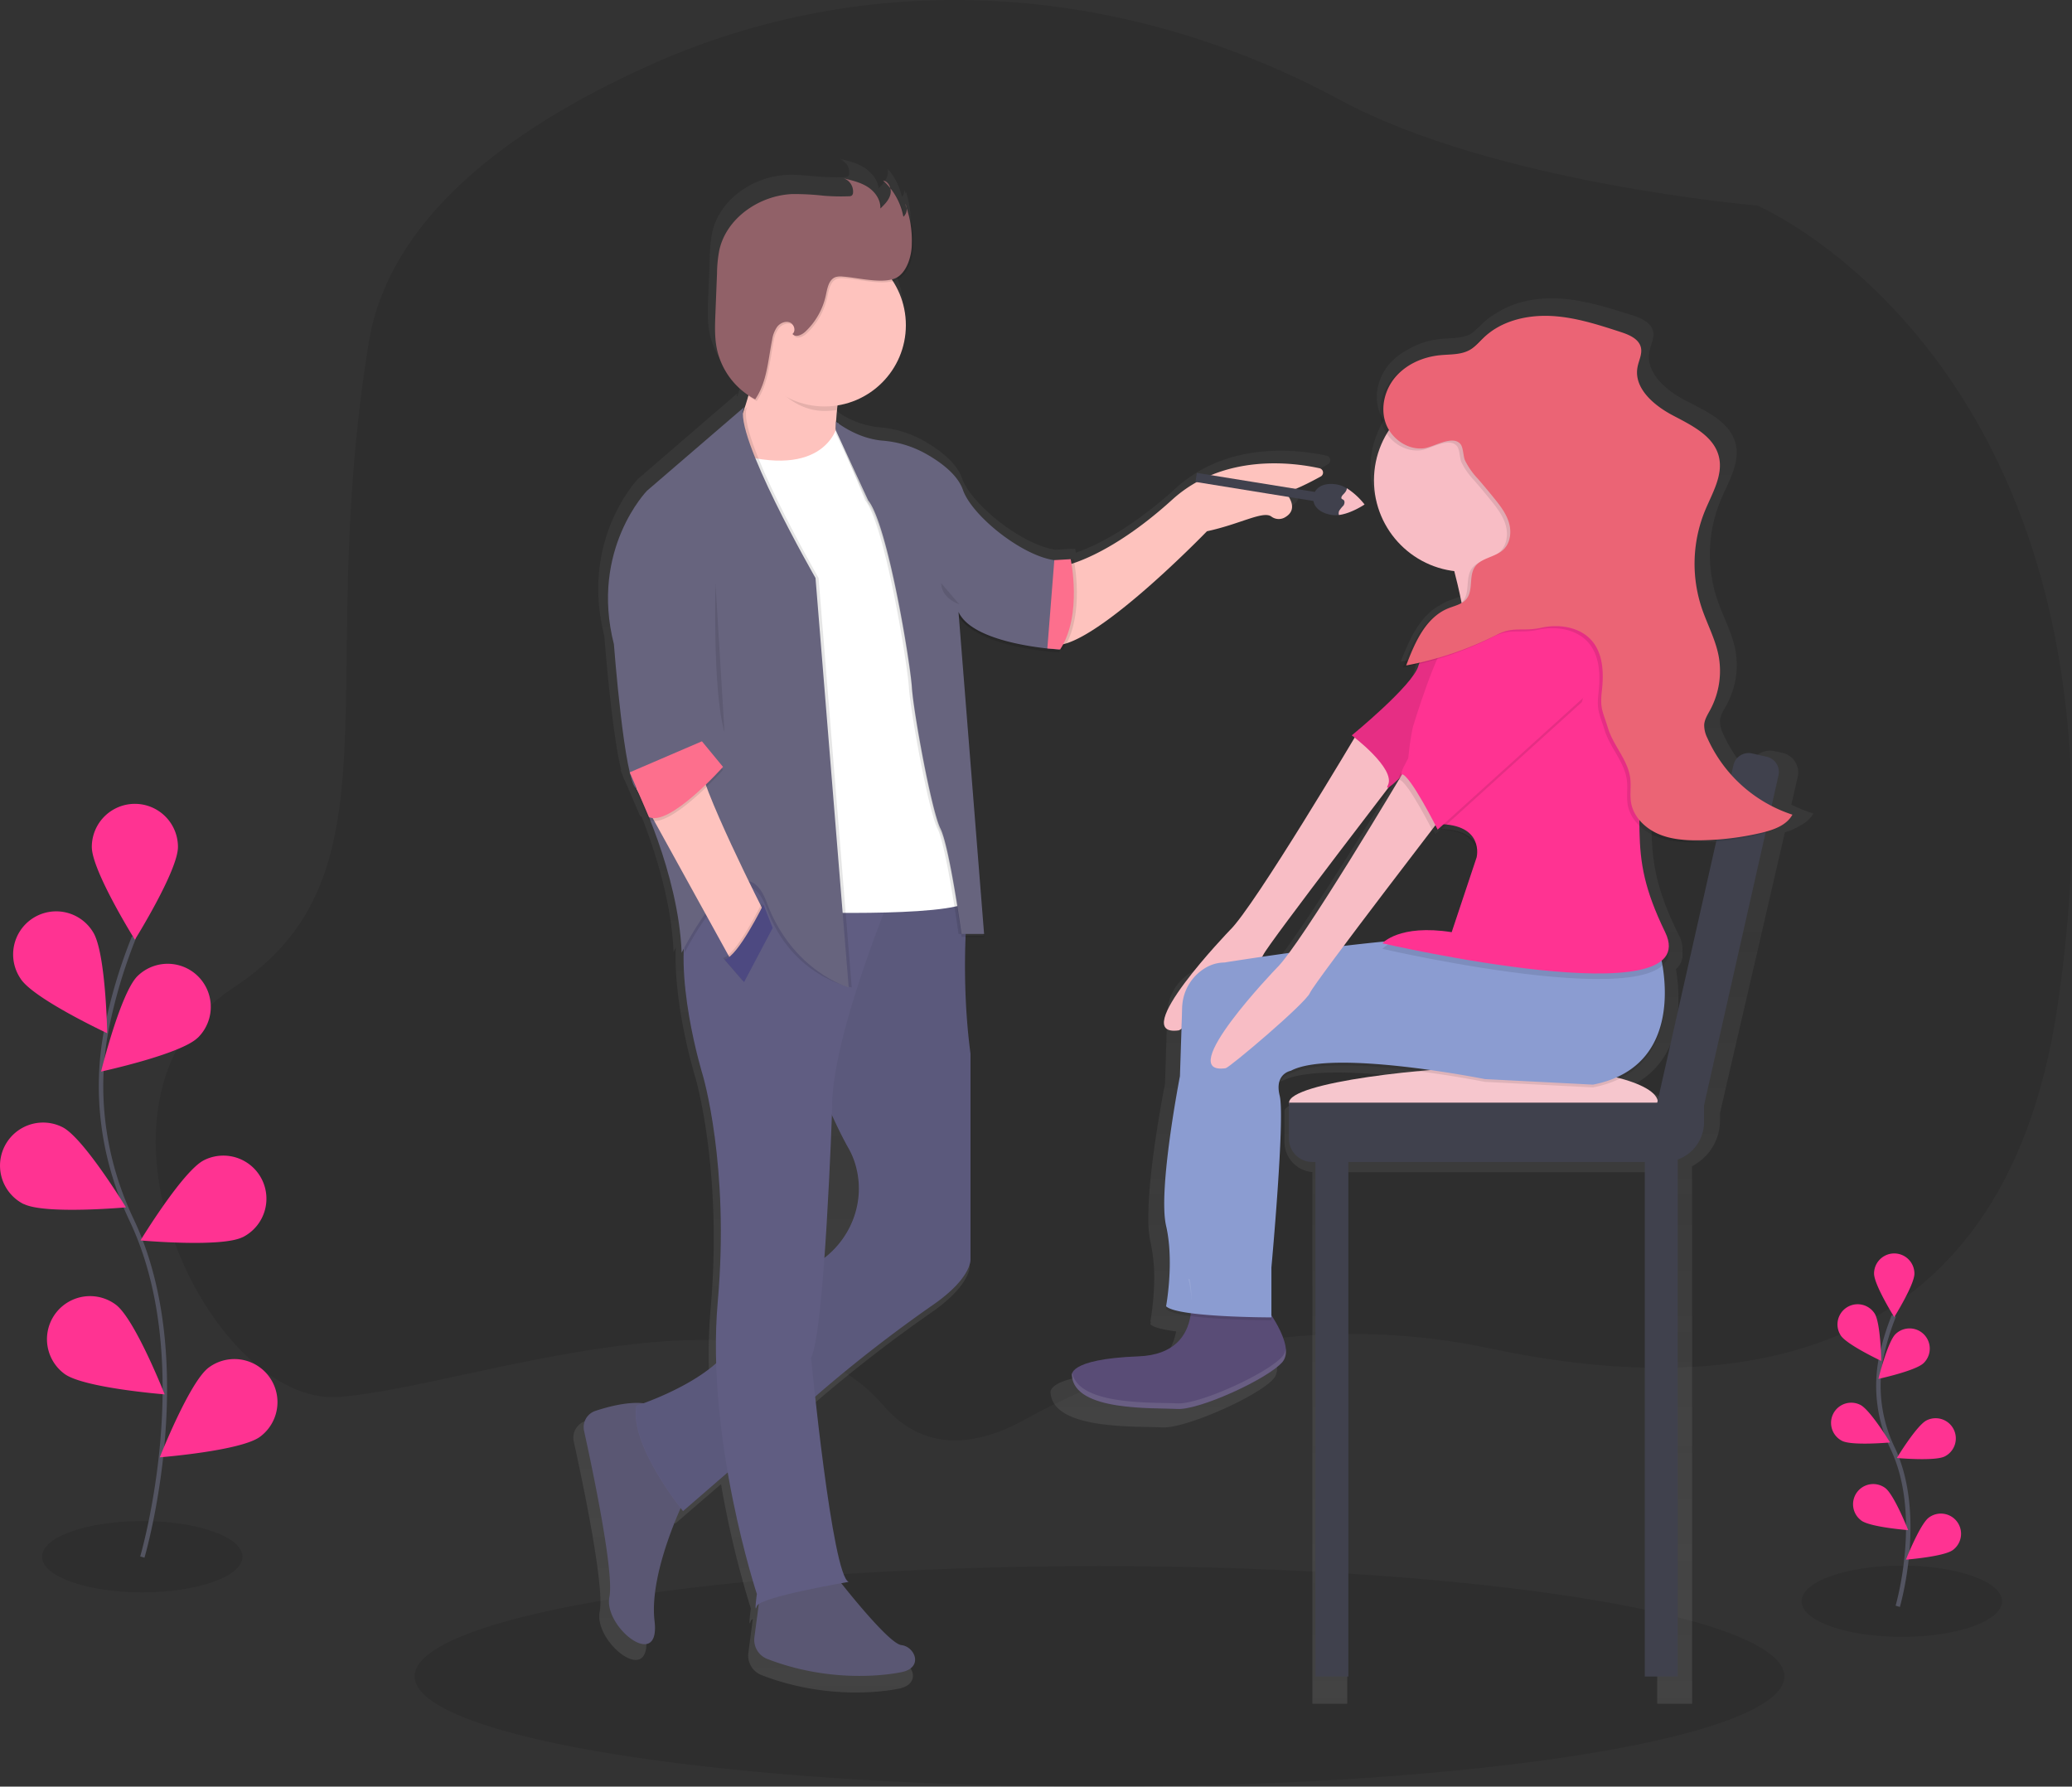 <svg xmlns="http://www.w3.org/2000/svg" xmlns:xlink="http://www.w3.org/1999/xlink" data-name="Layer 1" width="930.29" height="802.11" viewBox="0 0 930.29 802.11"><rect x="0" y="0" width="930.29" height="802.11" fill="#333333" stroke="none"/><defs><linearGradient id="bfaee591-1150-4c02-8d99-180d701f6f61-165" x1="777.82" y1="813.84" x2="777.82" y2="182.84" gradientUnits="userSpaceOnUse"><stop offset="0" stop-color="gray" stop-opacity="0.25"></stop><stop offset="0.54" stop-color="gray" stop-opacity="0.12"></stop><stop offset="1" stop-color="gray" stop-opacity="0.1"></stop></linearGradient><linearGradient id="451b59ba-420b-4fc9-a211-ed64f18bebb9-166" x1="475.85" y1="808.79" x2="475.85" y2="120.27" gradientTransform="matrix(-1, 0, 0, 1, 1038, 0)" xlink:href="#bfaee591-1150-4c02-8d99-180d701f6f61-165"></linearGradient></defs><title>makeup artist</title><ellipse cx="493.65" cy="752.61" rx="307.5" ry="49.5" opacity="0.1"></ellipse><path d="M595.3,686.11c64.23-35.55,137.6-46.9,209.3-31.65,101.61,21.6,229.3,13.13,254-153.51,42.24-284.61-134.78-359.73-134.78-359.73s-117.72-9.86-187.33-47.4c-98.88-53.32-211.9-60.13-311.28-15-63.55,28.83-115.88,69-124.83,124.11-25,154.18,16.06,239.12-60.75,289.45s-11.17,188.51,47.74,183.73,191.95-57.26,243.8,3.52C549.6,701.16,572.9,698.51,595.3,686.11Z" transform="translate(-134.85 -48.95)" opacity="0.1"></path><ellipse cx="853.87" cy="718.89" rx="45" ry="16" opacity="0.1"></ellipse><path d="M986.9,770.11s12-40.84-2.26-70.9a64.51,64.51,0,0,1-5.22-40.47,108.49,108.49,0,0,1,5.73-19" transform="translate(-134.85 -48.95)" fill="none" stroke="#535461" stroke-miterlimit="10" stroke-width="2"></path><path d="M976.27,620.75c0,5,9.06,19.52,9.06,19.52s9.06-14.51,9.06-19.52a9.06,9.06,0,1,0-18.13,0Z" transform="translate(-134.85 -48.95)" fill="#ff3392"></path><path d="M961.29,648.48c2.72,4.2,18.22,11.46,18.22,11.46s-.28-17.11-3-21.31a9.06,9.06,0,1,0-15.21,9.85Z" transform="translate(-134.85 -48.95)" fill="#ff3392"></path><path d="M961.94,695.85c4.47,2.25,21.51.7,21.51.7s-8.88-14.63-13.35-16.88a9.06,9.06,0,1,0-8.16,16.18Z" transform="translate(-134.85 -48.95)" fill="#ff3392"></path><path d="M970.51,731.59c4,3,21.08,4.32,21.08,4.32S985.31,720,981.29,717a9.06,9.06,0,1,0-10.78,14.57Z" transform="translate(-134.85 -48.95)" fill="#ff3392"></path><path d="M998.53,660.91c-3.59,3.49-20.32,7.1-20.32,7.1s4.1-16.61,7.69-20.1a9.06,9.06,0,1,1,12.63,13Z" transform="translate(-134.85 -48.95)" fill="#ff3392"></path><path d="M1008,702.82c-4.47,2.25-21.51.7-21.51.7s8.88-14.63,13.35-16.88a9.06,9.06,0,1,1,8.16,16.18Z" transform="translate(-134.85 -48.95)" fill="#ff3392"></path><path d="M1011.66,744.83c-4,3-21.08,4.32-21.08,4.32s6.28-15.92,10.3-18.89a9.06,9.06,0,0,1,10.78,14.57Z" transform="translate(-134.85 -48.95)" fill="#ff3392"></path><ellipse cx="63.87" cy="698.89" rx="45" ry="16" opacity="0.1"></ellipse><path d="M198.76,748s25.67-87.17-4.81-151.32c-12.8-26.93-17-57.15-11.13-86.37A231.54,231.54,0,0,1,195,469.73" transform="translate(-134.85 -48.95)" fill="none" stroke="#535461" stroke-miterlimit="10" stroke-width="2"></path><path d="M176.07,429.18c0,10.68,19.34,41.66,19.34,41.66s19.34-31,19.34-41.66a19.34,19.34,0,0,0-38.68,0Z" transform="translate(-134.85 -48.95)" fill="#ff3392"></path><path d="M144.1,488.35c5.81,9,38.88,24.46,38.88,24.46s-.6-36.52-6.41-45.48a19.34,19.34,0,1,0-32.47,21Z" transform="translate(-134.85 -48.95)" fill="#ff3392"></path><path d="M145.49,589.47C155,594.28,191.4,591,191.4,591s-19-31.22-28.49-36a19.34,19.34,0,1,0-17.42,34.54Z" transform="translate(-134.85 -48.95)" fill="#ff3392"></path><path d="M163.78,665.74c8.59,6.35,45,9.22,45,9.22s-13.4-34-22-40.32a19.34,19.34,0,1,0-23,31.1Z" transform="translate(-134.85 -48.95)" fill="#ff3392"></path><path d="M223.59,514.88c-7.66,7.44-43.36,15.15-43.36,15.15s8.74-35.46,16.4-42.9a19.34,19.34,0,1,1,27,27.75Z" transform="translate(-134.85 -48.95)" fill="#ff3392"></path><path d="M243.84,604.35c-9.54,4.81-45.91,1.49-45.91,1.49s19-31.22,28.49-36a19.34,19.34,0,1,1,17.42,34.54Z" transform="translate(-134.85 -48.95)" fill="#ff3392"></path><path d="M251.59,694c-8.59,6.35-45,9.22-45,9.22s13.4-34,22-40.32a19.34,19.34,0,1,1,23,31.1Z" transform="translate(-134.85 -48.95)" fill="#ff3392"></path><path d="M943.15,419.56a14,14,0,0,0,5.9-5.38,65.11,65.11,0,0,1-9.92-4L942,397.68a9,9,0,0,0-7-10.76l-3.4-.75a9.23,9.23,0,0,0-11,6.8l-.63,2.74a63.82,63.82,0,0,1-11.36-17.1,13,13,0,0,1-1.51-6.13c.19-2.55,1.7-4.79,2.93-7a37.3,37.3,0,0,0,3.88-25.15c-1.55-7.68-5.48-14.67-8-22.09a63.51,63.51,0,0,1,1.6-45c3.47-8.18,8.8-16.65,6.56-25.23-2.49-9.57-13-14.43-22-19s-18.53-12.58-16.66-22.29c.59-3.06,2.32-6.06,1.62-9.09-.94-4-5.59-6-9.64-7.24-10.83-3.44-21.82-6.91-33.2-7.44-9.34-.43-19.1,1.37-26.88,6.23a33.21,33.21,0,0,0-6.4,4.57,57.22,57.22,0,0,1-5.67,5.15c-4.1,2.07-9,1.8-13.63,2.24a35,35,0,0,0-15.06,5,27.89,27.89,0,0,0-7.49,5.77c-5.25,5.8-7.56,14.3-5,21.61a17,17,0,0,0,2.13,4.07,41.45,41.45,0,0,0-6.06,21.61c0,21.68,16.67,39.55,38.18,42.1,1.26,4.83,2.48,9.89,3.43,14.58a8.07,8.07,0,0,1-.81.64c-1.77.85-3.79,1.39-5.64,2.12a22.45,22.45,0,0,0-3.91,2c-9.15,4.93-13.84,15.61-17.62,25.37,2.6-.47,5.18-1,7.74-1.63-.13.32-.23.63-.32.92-2.63,9-17.13,59.14-17.13,59.14l3.08-6.62a4.85,4.85,0,0,1-.45,2.76c-1.28,2.49,1.17.68,5.06-2.91,0,.21.05.33.2.34-9.14,14.92-37.92,61.51-52.24,80.41-17.79,2.39-30.75,4.44-30.75,4.44a18,18,0,0,0-8.09,2,22,22,0,0,0-11.94,19l-1,31.67s-7.62,38.09-7.47,59.78a48.93,48.93,0,0,0,.88,10.93,74.82,74.82,0,0,1,1.75,16.55,119.55,119.55,0,0,1-1.75,19.45c.05.05.14.1.2.15-.12.73-.2,1.13-.2,1.13,1.45,1.41,5.89,2.44,11.56,3.18-1.6,8.9-7.48,18-24.73,18.67-25.2.95-30.43,5.37-31.43,7.64h0a2,2,0,0,0-.18,1.36c1.32,16.71,38.86,14.78,50.06,15.43a21.32,21.32,0,0,0,4.92-.45c1-.18,2-.41,3.07-.68,2.69-.68,5.71-1.64,8.86-2.78,3.78-1.37,7.76-3,11.62-4.77,1.93-.88,3.82-1.79,5.65-2.71,1.22-.62,2.4-1.24,3.54-1.86,5.71-3.1,10.34-6.2,12.39-8.61a6.17,6.17,0,0,0,.52-.7c.05-.09.1-.18.15-.27s.18-.32.26-.49.1-.23.14-.35.11-.3.16-.45.08-.27.12-.41.06-.28.09-.42.06-.31.08-.47,0-.23,0-.35c.52-5.39-3.53-12.72-6.82-17.66V625.49s4.66-49.17,4.57-70.87a50,50,0,0,0-.62-10.12,16.37,16.37,0,0,1-.5-3.17,7.29,7.29,0,0,1,5.77-7.11c11.72-6.1,42-3.61,64.64-.57-19.67,3-63.67,8.18-63.67,14.08v14a13.63,13.63,0,0,0,12.53,13.43V813.84h15.66V575.23H878.91V813.84h15.66V572.49a23.06,23.06,0,0,0,12.53-20.4v-3.47l29.15-126A26.19,26.19,0,0,0,943.15,419.56Zm-58.1,127.19c-.92-4-7.42-7.55-17.78-10.31,17.58-8.62,21.29-25.72,21.16-39A75.59,75.59,0,0,0,887.32,484a8.39,8.39,0,0,0,2.87-7.79,13.22,13.22,0,0,0-1.65-7.6c-10.4-21-12-33-12.22-49.32a24.62,24.62,0,0,0,7.05,4.61c6.14,2.65,13,3.12,19.73,3.06,3.25,0,6.5-.19,9.75-.44ZM777.85,421.08c.84,1.58,1.35,2.58,1.35,2.58l2.87-2.54c13.73.47,16.67,7.11,17.09,11.52a9.86,9.86,0,0,1-.2,1.3l-11.86,34.71c-20.59-3.17-29.59,2.35-32.13,4.41-6.35.6-12.81,1.3-19.17,2C748.57,458.44,766.17,436,777.85,421.08Z" transform="translate(-134.85 -48.95)" fill="url(#bfaee591-1150-4c02-8d99-180d701f6f61-165)"></path><path d="M744.64,377.46S698,456.09,687.07,466.53c0,0-46.64,48.4-22.93,45,1.74-.25,35.87-29.1,37.86-33.82s66.53-88.56,66.53-88.56l-9.2-8.47Z" transform="translate(-134.85 -48.95)" fill="#f8bdc5"></path><rect x="873.32" y="566.19" width="14.79" height="235.44" transform="translate(1626.59 1318.88) rotate(-180)" fill="#40414d"></rect><rect x="725.44" y="566.19" width="14.79" height="235.44" transform="translate(1330.83 1318.88) rotate(-180)" fill="#40414d"></rect><path d="M713.61,544c0,9,61.47,16.27,99.06,16.27S879.24,553,879.24,544s-29-16.27-66.58-16.27S713.61,535,713.61,544Z" transform="translate(-134.85 -48.95)" fill="#f6c6cd"></path><path d="M731.61,544H889.45A10.5,10.5,0,0,1,900,554.5v16.13a0,0,0,0,1,0,0H713.61a0,0,0,0,1,0,0V562A18,18,0,0,1,731.61,544Z" transform="translate(1478.71 1065.68) rotate(-180)" fill="#40414d"></path><path d="M906.69,385.69h8.06a0,0,0,0,1,0,0V563.63a7,7,0,0,1-7,7H901a7,7,0,0,1-7-7V398.35a12.66,12.66,0,0,1,12.66-12.66Z" transform="translate(1546.47 1094.76) rotate(-167.28)" fill="#40414d"></path><path d="M702,634.23s14.93,18.67,8.71,26.14-37.28,21.75-47.29,21.16c-10.58-.62-46,1.24-47.29-14.93,0,0-2.49-7.47,29.87-8.71S668.36,623,668.36,623Z" transform="translate(-134.85 -48.95)" fill="#594c76"></path><path d="M879.94,477.41s14.93,51-29.87,59.74l-48.54-2.49s-68.45-13.69-87.12-3.73c0,0-7.47,1.24-5,11.2s-3.73,77.16-3.73,77.16v22.4s-42.32,0-47.29-5c0,0,3.73-19.91,0-36.09s6.22-67.21,6.22-67.21l1-30.66a21.36,21.36,0,0,1,11.28-18.42,16.68,16.68,0,0,1,7.64-1.94s84.63-13.69,114.5-11.2S879.94,477.41,879.94,477.41Z" transform="translate(-134.85 -48.95)" opacity="0.1"></path><path d="M879.94,476.16s14.93,51-29.87,59.74l-48.54-2.49s-68.45-13.69-87.12-3.73c0,0-7.47,1.24-5,11.2S705.69,618,705.69,618v22.4s-42.32,0-47.29-5c0,0,3.73-19.91,0-36.09s6.22-67.21,6.22-67.21l1-30.66a21.36,21.36,0,0,1,11.28-18.42,16.68,16.68,0,0,1,7.64-1.94s84.63-13.69,114.5-11.2S879.94,476.16,879.94,476.16Z" transform="translate(-134.85 -48.95)" fill="#8b9cd1"></path><path d="M796.55,313.13s-22.4,26.14-24.89,34.85-29.87,31.11-29.87,31.11S761.7,394,758,401.49,784.1,376.6,784.1,376.6l34.85-51Z" transform="translate(-134.85 -48.95)" fill="#ff3392"></path><path d="M796.55,313.13s-22.4,26.14-24.89,34.85-29.87,31.11-29.87,31.11S761.7,394,758,401.49,784.1,376.6,784.1,376.6l34.85-51Z" transform="translate(-134.85 -48.95)" opacity="0.1"></path><path d="M781.61,283.26s11.2,36.09,11.2,49.78,47.29-3.73,46-11.2-27.38-34.85-28.63-46S781.61,283.26,781.61,283.26Z" transform="translate(-134.85 -48.95)" fill="#f8bdc5"></path><path d="M819,308.15s43.56-11.2,49.78,52.27-5,70.94,13.69,109.52-126.95,5-126.95,5,7.47-8.71,31.11-5l11.2-33.6s3.73-14.93-17.42-14.93-11.2-43.56-11.2-43.56,11.2-37.34,17.42-41.07S804,310.64,819,308.15Z" transform="translate(-134.85 -48.95)" opacity="0.1"></path><path d="M819,305.66s43.56-11.2,49.78,52.27-5,70.94,13.69,109.52-126.95,5-126.95,5,7.47-8.71,31.11-5l11.2-33.6s3.73-14.93-17.42-14.93-11.2-43.56-11.2-43.56,11.2-37.34,17.42-41.07S804,308.15,819,305.66Z" transform="translate(-134.85 -48.95)" fill="#ff3392"></path><path d="M765.64,394.46S719,473.09,708.07,483.53c0,0-46.64,48.4-22.93,45,1.74-.25,35.87-29.1,37.86-33.82s66.53-88.56,66.53-88.56l-9.2-8.47Z" transform="translate(-134.85 -48.95)" fill="#f8bdc5"></path><path d="M845.09,364.15l-66,59.74S766.68,399,762.95,399s44.8-73.43,44.8-73.43,12.45-14.93,19.91-7.47S857.53,320.59,845.09,364.15Z" transform="translate(-134.85 -48.95)" opacity="0.1"></path><path d="M846.33,361.66l-66,59.74s-12.45-24.89-16.18-24.89S809,323.08,809,323.08s12.45-14.93,19.91-7.47S858.78,318.1,846.33,361.66Z" transform="translate(-134.85 -48.95)" fill="#ff3392"></path><circle cx="657.96" cy="215.64" r="41.07" fill="#f8bdc5"></circle><path d="M772.84,251.09c-7.43,1-14.92-4.28-17.38-11.36s-.28-15.31,4.68-20.92,12.34-8.75,19.8-9.48c4.53-.44,9.36-.12,13.31-2.38,2.49-1.42,4.34-3.72,6.43-5.68,7.83-7.38,19.18-10.06,29.93-9.56s21.13,3.87,31.37,7.2c3.82,1.24,8.22,3.09,9.1,7,.67,2.94-1,5.85-1.53,8.8-1.76,9.39,7.29,17.11,15.74,21.58s18.41,9.17,20.76,18.44c2.11,8.31-2.92,16.5-6.2,24.42a62.9,62.9,0,0,0-1.51,43.54c2.4,7.18,6.12,14,7.58,21.39a36.9,36.9,0,0,1-3.66,24.35c-1.17,2.18-2.6,4.35-2.77,6.81a12.81,12.81,0,0,0,1.42,5.94,63.32,63.32,0,0,0,38.19,34.43c-2.67,4.84-8.5,6.86-13.88,8.13a127.81,127.81,0,0,1-28,3.38c-6.34.06-12.85-.39-18.64-3s-10.82-7.6-11.91-13.85c-.63-3.62.07-7.36-.38-11-1-8.2-7.59-14.63-10-22.53-2.31-7.55-3.65-8.7-2.76-16.55s.72-16.57-4.4-22.58c-5.36-6.3-14.78-7.7-22.86-5.91s-12.26-.74-19.64,3a151.84,151.84,0,0,1-40.94,13.92c3.86-10.22,8.71-21.49,18.83-25.62,2.9-1.18,6.26-1.81,8.23-4.24,3.14-3.88,1-10.1,3.71-14.28s9.16-4.37,12.87-7.85c3.15-3,3.73-7.91,2.51-12.05s-3.91-7.67-6.63-11q-3.61-4.49-7.39-8.84A33.26,33.26,0,0,1,791,256.5c-.85-2-.69-5.78-2.08-7.37C785.4,245.1,777.13,250.52,772.84,251.09Z" transform="translate(-134.85 -48.95)" opacity="0.1"></path><path d="M774.35,250.18c-7.43,1-14.92-4.28-17.38-11.36s-.28-15.31,4.68-20.92,12.34-8.75,19.8-9.48c4.53-.44,9.36-.12,13.31-2.38,2.49-1.42,4.34-3.72,6.43-5.68,7.83-7.38,19.18-10.06,29.93-9.56s21.13,3.87,31.37,7.2c3.82,1.24,8.22,3.09,9.1,7,.67,2.94-1,5.85-1.53,8.8-1.76,9.39,7.29,17.11,15.74,21.58s18.41,9.17,20.76,18.44c2.11,8.31-2.92,16.5-6.2,24.42a62.9,62.9,0,0,0-1.51,43.54c2.4,7.18,6.12,14,7.58,21.39a36.9,36.9,0,0,1-3.66,24.35c-1.17,2.18-2.6,4.35-2.77,6.81a12.81,12.81,0,0,0,1.42,5.94,63.32,63.32,0,0,0,38.19,34.43c-2.67,4.84-8.5,6.86-13.88,8.13a127.81,127.81,0,0,1-28,3.38c-6.34.06-12.85-.39-18.64-3s-10.82-7.6-11.91-13.85c-.63-3.62.07-7.36-.38-11-1-8.2-7.59-14.63-10-22.53-2.31-7.55-3.65-8.7-2.76-16.55s.72-16.57-4.4-22.58c-5.36-6.3-14.78-7.7-22.86-5.91s-12.26-.74-19.64,3a151.84,151.84,0,0,1-40.94,13.92c3.86-10.22,8.71-21.49,18.83-25.62,2.9-1.18,6.26-1.81,8.23-4.24,3.14-3.88,1-10.1,3.71-14.28s9.16-4.37,12.87-7.85c3.15-3,3.73-7.91,2.51-12.05s-3.91-7.67-6.63-11q-3.61-4.49-7.39-8.84a33.26,33.26,0,0,1-5.74-8.23c-.85-2-.69-5.78-2.08-7.37C786.91,244.19,778.64,249.62,774.35,250.18Z" transform="translate(-134.85 -48.95)" fill="#eb6475"></path><g opacity="0.1"><path d="M669.78,632.83a43,43,0,0,0-1.42-9.8l.63.21A43.34,43.34,0,0,1,669.78,632.83Z" transform="translate(-134.85 -48.95)" fill="#fff"></path><path d="M663.38,679c10,.59,41.07-13.69,47.29-21.16a6.64,6.64,0,0,0,1.44-3.53,7.81,7.81,0,0,1-1.44,6c-6.22,7.47-37.28,21.75-47.29,21.16-10.58-.62-46,1.24-47.29-14.93a2,2,0,0,1,.17-1.31C619.11,680.17,653.07,678.42,663.38,679Z" transform="translate(-134.85 -48.95)" fill="#fff"></path></g><path d="M397.65,686.94c6-2,15-4.28,22.09-3.47,6.74-2.46,22.6-8.88,33.43-18.39a241,241,0,0,1,.71-28.24c5.54-63-6.92-104.49-6.92-104.49s-9.78-31.67-8.71-57.95c-.63,1.19-1,1.9-1,1.9-.86-22.67-8.58-46.13-14.36-60.74a4.88,4.88,0,0,1-.65-.24L415.67,400a13.31,13.31,0,0,1-1.22-2.83l-1-2.43.31-.13c-.1-.4-.21-.82-.31-1.25h0c-4.13-17.47-7.28-58.9-7.28-58.9-11.07-43.6,15.22-70.58,15.22-70.58L466,225.45a5.66,5.66,0,0,0-.44,1.57l.37-.32c.63-1.8,1.32-4,2-6.44a33.93,33.93,0,0,1-4.46-3.77,34.27,34.27,0,0,1-10-17.85c-1.08-5.31-.87-10.78-.65-16.19l.74-18.52a58.81,58.81,0,0,1,1.1-10.8c3.37-14.74,18.43-25,33.54-25.65,4.81-.2,9.61.41,14.4.77a96.85,96.85,0,0,0,11.7.25,2.12,2.12,0,0,0,1.26-.33,1.85,1.85,0,0,0,.55-1.28,6.37,6.37,0,0,0-1.56-4.77,5.94,5.94,0,0,0-2-1.16l1.08.26a5.88,5.88,0,0,0-1.77-.95c3.86.91,7.81,1.86,11.13,4a14.38,14.38,0,0,1,2.6,2.19,11.35,11.35,0,0,1,3.76,7c1.73-1.69,3.39-3.55,4-5.87a5.93,5.93,0,0,0,0-2.84q.39.49.76,1c0-.1,0-.2-.07-.3a29.7,29.7,0,0,1,5.81,12A4.66,4.66,0,0,0,540.8,134c.22.68.43,1.37.62,2.07a4.79,4.79,0,0,0,.07-1.38,47.32,47.32,0,0,1,2.31,16.43c0,5.56-2.46,14.21-8.42,16.16-.3.1-.62.18-.94.25a37.35,37.35,0,0,1-25.19,57.05q-.14,1-.28,2.13l-.24,0c-.16,1.5-.29,3.08-.39,4.73a31.84,31.84,0,0,0,4.9,3.94,40.46,40.46,0,0,0,16.34,5.41,48.63,48.63,0,0,1,19.65,5.84c7.12,4,15,9.79,17.45,16.84,4.12,11.77,26.76,30,42,32.27l5.4-.31.39-.12v.1l1.32-.08.08,0v0l.35,0,0,.08,1.37-.08s.14.63.32,1.75c7.65-2.62,23.88-9.92,45-29.08,23.54-21.35,55.31-17.15,67.56-14.46a2.1,2.1,0,0,1,.56,3.89c-4.94,2.72-12.62,6.67-16.22,7.11,0,0,7.42,7.68-.46,11.78a5.67,5.67,0,0,1-5.93-.57c-3.79-2.77-14.33,3.51-29.59,6.78,0,0-43.08,44.58-64.45,51.48a30.74,30.74,0,0,1-1.63,2.84l-1.32-.11-.07.11h-.18l-.16,1.4s-33.25-1.75-44-13.82a17.32,17.32,0,0,1-2.11-2.25l11.56,145.48h-.11l.11,1.38h-8.5a320.62,320.62,0,0,0,2.28,53.63v94.8s.44,8.35-16.89,20.5a647.93,647.93,0,0,0-52.48,40.67l-2.1,1.82c3.19,29,9.86,83.08,15.42,85.1l-3.43.6c5.91,7.45,22.56,27.89,27.65,28.46,6.23.69,10.38,10.38,0,12.46-9.58,1.92-34.48,4.42-61.65-6.08a9.41,9.41,0,0,1-5.92-10l2-15.28a2.14,2.14,0,0,0-.88.93c-1.38,4.15,0-5.54,0-5.54a433,433,0,0,1-13.38-55.84L438,733s-.42-.51-1.13-1.43c-5,11.44-14,34.81-12,51.95,2.77,23.53-23.53,2.77-20.76-11.07,2.24-11.2-7.75-58.64-11.65-76.34A7.89,7.89,0,0,1,397.65,686.94Z" transform="translate(-134.85 -48.95)" fill="url(#451b59ba-420b-4fc9-a211-ed64f18bebb9-166)"></path><path d="M612.52,303s19.6-3.38,48.65-29.73c23-20.85,54-16.74,66-14.12a2,2,0,0,1,.55,3.79c-4.83,2.65-12.33,6.51-15.84,6.95,0,0,7.24,7.5-.45,11.51a5.54,5.54,0,0,1-5.79-.56c-3.7-2.7-14,3.43-28.89,6.62,0,0-58.11,60.14-71.62,50Z" transform="translate(-134.85 -48.95)" fill="#fec3be"></path><path d="M512.51,221.28s-5.41,23,0,39.19l-24.33,3.38L466.57,253V238.85s10.14-21.62,7.43-46.62Z" transform="translate(-134.85 -48.95)" fill="#fec3be"></path><path d="M443.59,719.28S426,753.74,428.73,776.71s-23,2.7-20.27-10.81c2.19-10.93-7.57-57.26-11.37-74.54a7.7,7.7,0,0,1,5.12-9c8.13-2.67,21.72-6,28.56-.94C440.89,688.87,443.59,719.28,443.59,719.28Z" transform="translate(-134.85 -48.95)" fill="#5a5773"></path><path d="M510.49,757.11s23,29.73,29.06,30.41,10.14,10.14,0,12.16c-9.35,1.87-33.67,4.32-60.2-5.94a9.19,9.19,0,0,1-5.78-9.78l3.81-28.88Z" transform="translate(-134.85 -48.95)" fill="#5a5773"></path><path d="M548.33,441.56l22,2.94s-5.14,36.92.26,77.47v92.57s.43,8.15-16.49,20a632.65,632.65,0,0,0-51.24,39.71l-61.32,53.12s-24.33-29.73-20.95-47.3c0,0,40.54-12.84,45.95-33.79,3.1-12,18.82-22,31.69-28.35,16.58-8.19,25.62-26.8,21.08-44.72a34.48,34.48,0,0,0-3.45-8.69c-10.81-18.92-26.35-61.49-26.35-61.49l29.73-56.76Z" transform="translate(-134.85 -48.95)" fill="#605d82"></path><path d="M548.43,441.56l22,2.94s-5.14,36.92.26,77.47v92.57s.43,8.15-16.49,20A632.65,632.65,0,0,0,503,674.27l-61.32,53.12s-24.33-29.73-20.95-47.3c0,0,40.54-12.84,45.95-33.79,3.1-12,18.82-22,31.69-28.35,16.58-8.19,25.62-26.8,21.08-44.72a34.48,34.48,0,0,0-3.45-8.69c-10.81-18.92-26.35-61.49-26.35-61.49l29.73-56.76Z" transform="translate(-134.85 -48.95)" opacity="0.05"></path><path d="M515.89,759.14S476,765.9,474.67,770s0-5.41,0-5.41-23-69.6-17.57-131.09-6.76-102-6.76-102-14.19-45.95-6.08-72.3,93.25-14.87,93.25-14.87S507.78,513.86,508.46,547c0,0-3.38,100-9.46,111.49C499,658.46,508.46,756.44,515.89,759.14Z" transform="translate(-134.85 -48.95)" fill="#605d82"></path><path d="M511.16,238.85s-4.05,25-44.6,14.19l27,205.41s78.38,2.7,77.71-6.76L555.08,327.37Z" transform="translate(-134.85 -48.95)" fill="#fff"></path><path d="M510.15,237.5s7.68,8.24,19.52,9.27a47.49,47.49,0,0,1,19.18,5.71c7,3.89,14.63,9.55,17,16.45,4.73,13.51,34.46,35.81,48,31.08l-4.73,40.54s-38.51-2-45.27-16.89l11.49,144.6H565.22s-5.41-39.19-9.46-47.3-12.16-52.7-12.84-63.52-10.81-73-19.6-83.79l-13.18-32.1Z" transform="translate(-134.85 -48.95)" opacity="0.1"></path><path d="M510.15,239.53s9,7.57,20.87,8.59a47.49,47.49,0,0,1,19.18,5.71c7,3.89,14.63,9.55,17,16.45,4.73,13.51,34.46,35.81,48,31.08l-4.73,40.54s-38.51-2-45.27-16.89L576.7,469.6H566.57s-5.41-39.19-9.46-47.3-12.16-52.7-12.84-63.52-10.81-73-19.6-83.79l-14.53-31.42Z" transform="translate(-134.85 -48.95)" opacity="0.1"></path><path d="M510.15,238.18s9,7.57,20.87,8.59a47.49,47.49,0,0,1,19.18,5.71c7,3.89,14.63,9.55,17,16.45,4.73,13.51,34.46,35.81,48,31.08l-4.73,40.54s-38.51-2-45.27-16.89l11.49,144.6H566.57s-5.41-39.19-9.46-47.3-12.16-52.7-12.84-63.52-10.81-73-19.6-83.79l-14.53-31.42Z" transform="translate(-134.85 -48.95)" fill="#67647e"></path><path d="M475.69,212.16c.88-6.4-.88-10.4-1.69-17.91l38.51,29.06s-.92,3.93-1.62,9.67a36.73,36.73,0,0,1-5.81.47C491.64,233.45,482,223,475.69,212.16Z" transform="translate(-134.85 -48.95)" opacity="0.1"></path><circle cx="370.23" cy="145.99" r="36.49" fill="#fec3be"></circle><path d="M544.9,159.17a46.19,46.19,0,0,0-3-18.06,4.5,4.5,0,0,1-.77,5.83A28.91,28.91,0,0,0,532,130.7c2.6.42,3.93,3.65,3.3,6.21s-2.61,4.53-4.51,6.35c.22-3.87-2.33-7.47-5.57-9.6s-7.1-3-10.87-3.94a6.3,6.3,0,0,1,4.17,6.46,1.8,1.8,0,0,1-.54,1.25,2.07,2.07,0,0,1-1.23.33,94.57,94.57,0,0,1-11.42-.24,119.71,119.71,0,0,0-14.06-.75c-14.76.62-29.46,10.65-32.75,25a57.43,57.43,0,0,0-1.07,10.54l-.72,18.08c-.21,5.28-.42,10.63.64,15.81A33.49,33.49,0,0,0,474.58,229c5.3-7.68,5.77-17.55,7.61-26.7a13.51,13.51,0,0,1,2.29-5.9c1.33-1.66,3.67-2.71,5.65-1.92s2.84,3.82,1.19,5.17c1.42,1.73,4.22.44,5.85-1.1a31.56,31.56,0,0,0,9.16-16.35c.66-3.15,1.32-7,4.36-8.09a8.2,8.2,0,0,1,3.27-.22c6.43.44,16.49,3.1,22.73,1.06C542.5,173,544.9,164.59,544.9,159.17Z" transform="translate(-134.85 -48.95)" opacity="0.1"></path><path d="M544.23,158.49a46.19,46.19,0,0,0-3-18.06,4.5,4.5,0,0,1-.77,5.83A28.91,28.91,0,0,0,531.33,130c2.6.42,3.93,3.65,3.3,6.21s-2.61,4.53-4.51,6.35c.22-3.87-2.33-7.47-5.57-9.6s-7.1-3-10.87-3.94a6.3,6.3,0,0,1,4.17,6.46,1.8,1.8,0,0,1-.54,1.25,2.07,2.07,0,0,1-1.23.33,94.57,94.57,0,0,1-11.42-.24,119.71,119.71,0,0,0-14.06-.75c-14.76.62-29.46,10.65-32.75,25a57.43,57.43,0,0,0-1.07,10.54l-.72,18.08c-.21,5.28-.42,10.63.64,15.81a33.49,33.49,0,0,0,17.21,22.74c5.3-7.68,5.77-17.55,7.61-26.7a13.51,13.51,0,0,1,2.29-5.9c1.33-1.66,3.67-2.71,5.65-1.92s2.84,3.82,1.19,5.17c1.42,1.73,4.22.44,5.85-1.1a31.56,31.56,0,0,0,9.16-16.35c.66-3.15,1.32-7,4.36-8.09a8.2,8.2,0,0,1,3.27-.22c6.43.44,16.49,3.1,22.73,1.06C541.82,172.37,544.23,163.92,544.23,158.49Z" transform="translate(-134.85 -48.95)" fill="#916168"></path><path d="M616.91,300s5.41,25-4.73,40.54l-5.74-.47,3.13-39.65Z" transform="translate(-134.85 -48.95)" opacity="0.1"></path><path d="M615.56,300s5.41,25-4.73,40.54l-5.74-.47,3.13-39.65Z" transform="translate(-134.85 -48.95)" fill="#fd6f8d"></path><path d="M470.28,231.76l-43.58,37.5S401,295.61,411.83,338.18c0,0,4.73,62.16,10.14,64.87,0,0,18.92,37.84,20.27,73.65,0,0,25.34-51,36.83-19.93s38.18,35.47,38.18,35.47L502.38,308.45S464.88,243.24,470.28,231.76Z" transform="translate(-134.85 -48.95)" opacity="0.1"></path><path d="M468.93,231.76l-43.58,37.5s-25.68,26.35-14.87,68.92c0,0,4.73,62.16,10.14,64.87,0,0,18.92,37.84,20.27,73.65,0,0,26.69-53.72,38.18-22.64s36.83,38.18,36.83,38.18L501,308.45S463.52,243.24,468.93,231.76Z" transform="translate(-134.85 -48.95)" fill="#67647e"></path><path d="M449,390.21s-10.81-7.43-28.38,12.84l43.24,78.38,14.53-22S447.65,399,449,390.21Z" transform="translate(-134.85 -48.95)" fill="#fec3be"></path><path d="M459.47,394.6s-23.91,26.86-33.24,22.55L417.59,397,450,383.11Z" transform="translate(-134.85 -48.95)" opacity="0.1"></path><path d="M459.47,393.25s-23.91,26.86-33.24,22.55l-8.64-20.11L450,381.76Z" transform="translate(-134.85 -48.95)" fill="#fd6f8d"></path><path d="M476.93,454.38s-11.38,23.33-17.46,24.69l8.78,10.14,12.84-24.33Z" transform="translate(-134.85 -48.95)" opacity="0.1"></path><path d="M477.61,455.05s-11.38,23.33-17.46,24.69l8.78,10.14,12.84-24.33Z" transform="translate(-134.85 -48.95)" fill="#4d4981"></path><path d="M456.09,310.81s-1.35,48.65,4.05,66.89" transform="translate(-134.85 -48.95)" opacity="0.1"></path><path d="M565.56,320.27s-8.11-2.7-8.11-9.46" transform="translate(-134.85 -48.95)" opacity="0.1"></path><rect x="671.58" y="265.76" width="57.41" height="4.1" transform="translate(-83.19 -157.19) rotate(9.18)" fill="#40414d"></rect><path d="M747.51,275.44s-5.87,4-11.51,4.72a11,11,0,0,1-3.11,0c-5.17-.83-7.85-3.36-8.34-6.33a6.84,6.84,0,0,1,.65-4c1.4-2.67,4.74-4.22,9.91-3.38a12.69,12.69,0,0,1,4.44,1.76A32.47,32.47,0,0,1,747.51,275.44Z" transform="translate(-134.85 -48.95)" fill="#40414d"></path><path d="M747.51,275.44s-5.87,4-11.51,4.72a2.84,2.84,0,0,1,.12-1.88,13.88,13.88,0,0,1,1.9-2.34c.59-.82.75-2.18-.12-2.68a3.43,3.43,0,0,1-.59-.32c-.52-.47,0-1.31.44-1.81.84-.85,1.8-1.86,1.79-3A32.47,32.47,0,0,1,747.51,275.44Z" transform="translate(-134.85 -48.95)" fill="#f8bdc5"></path></svg>